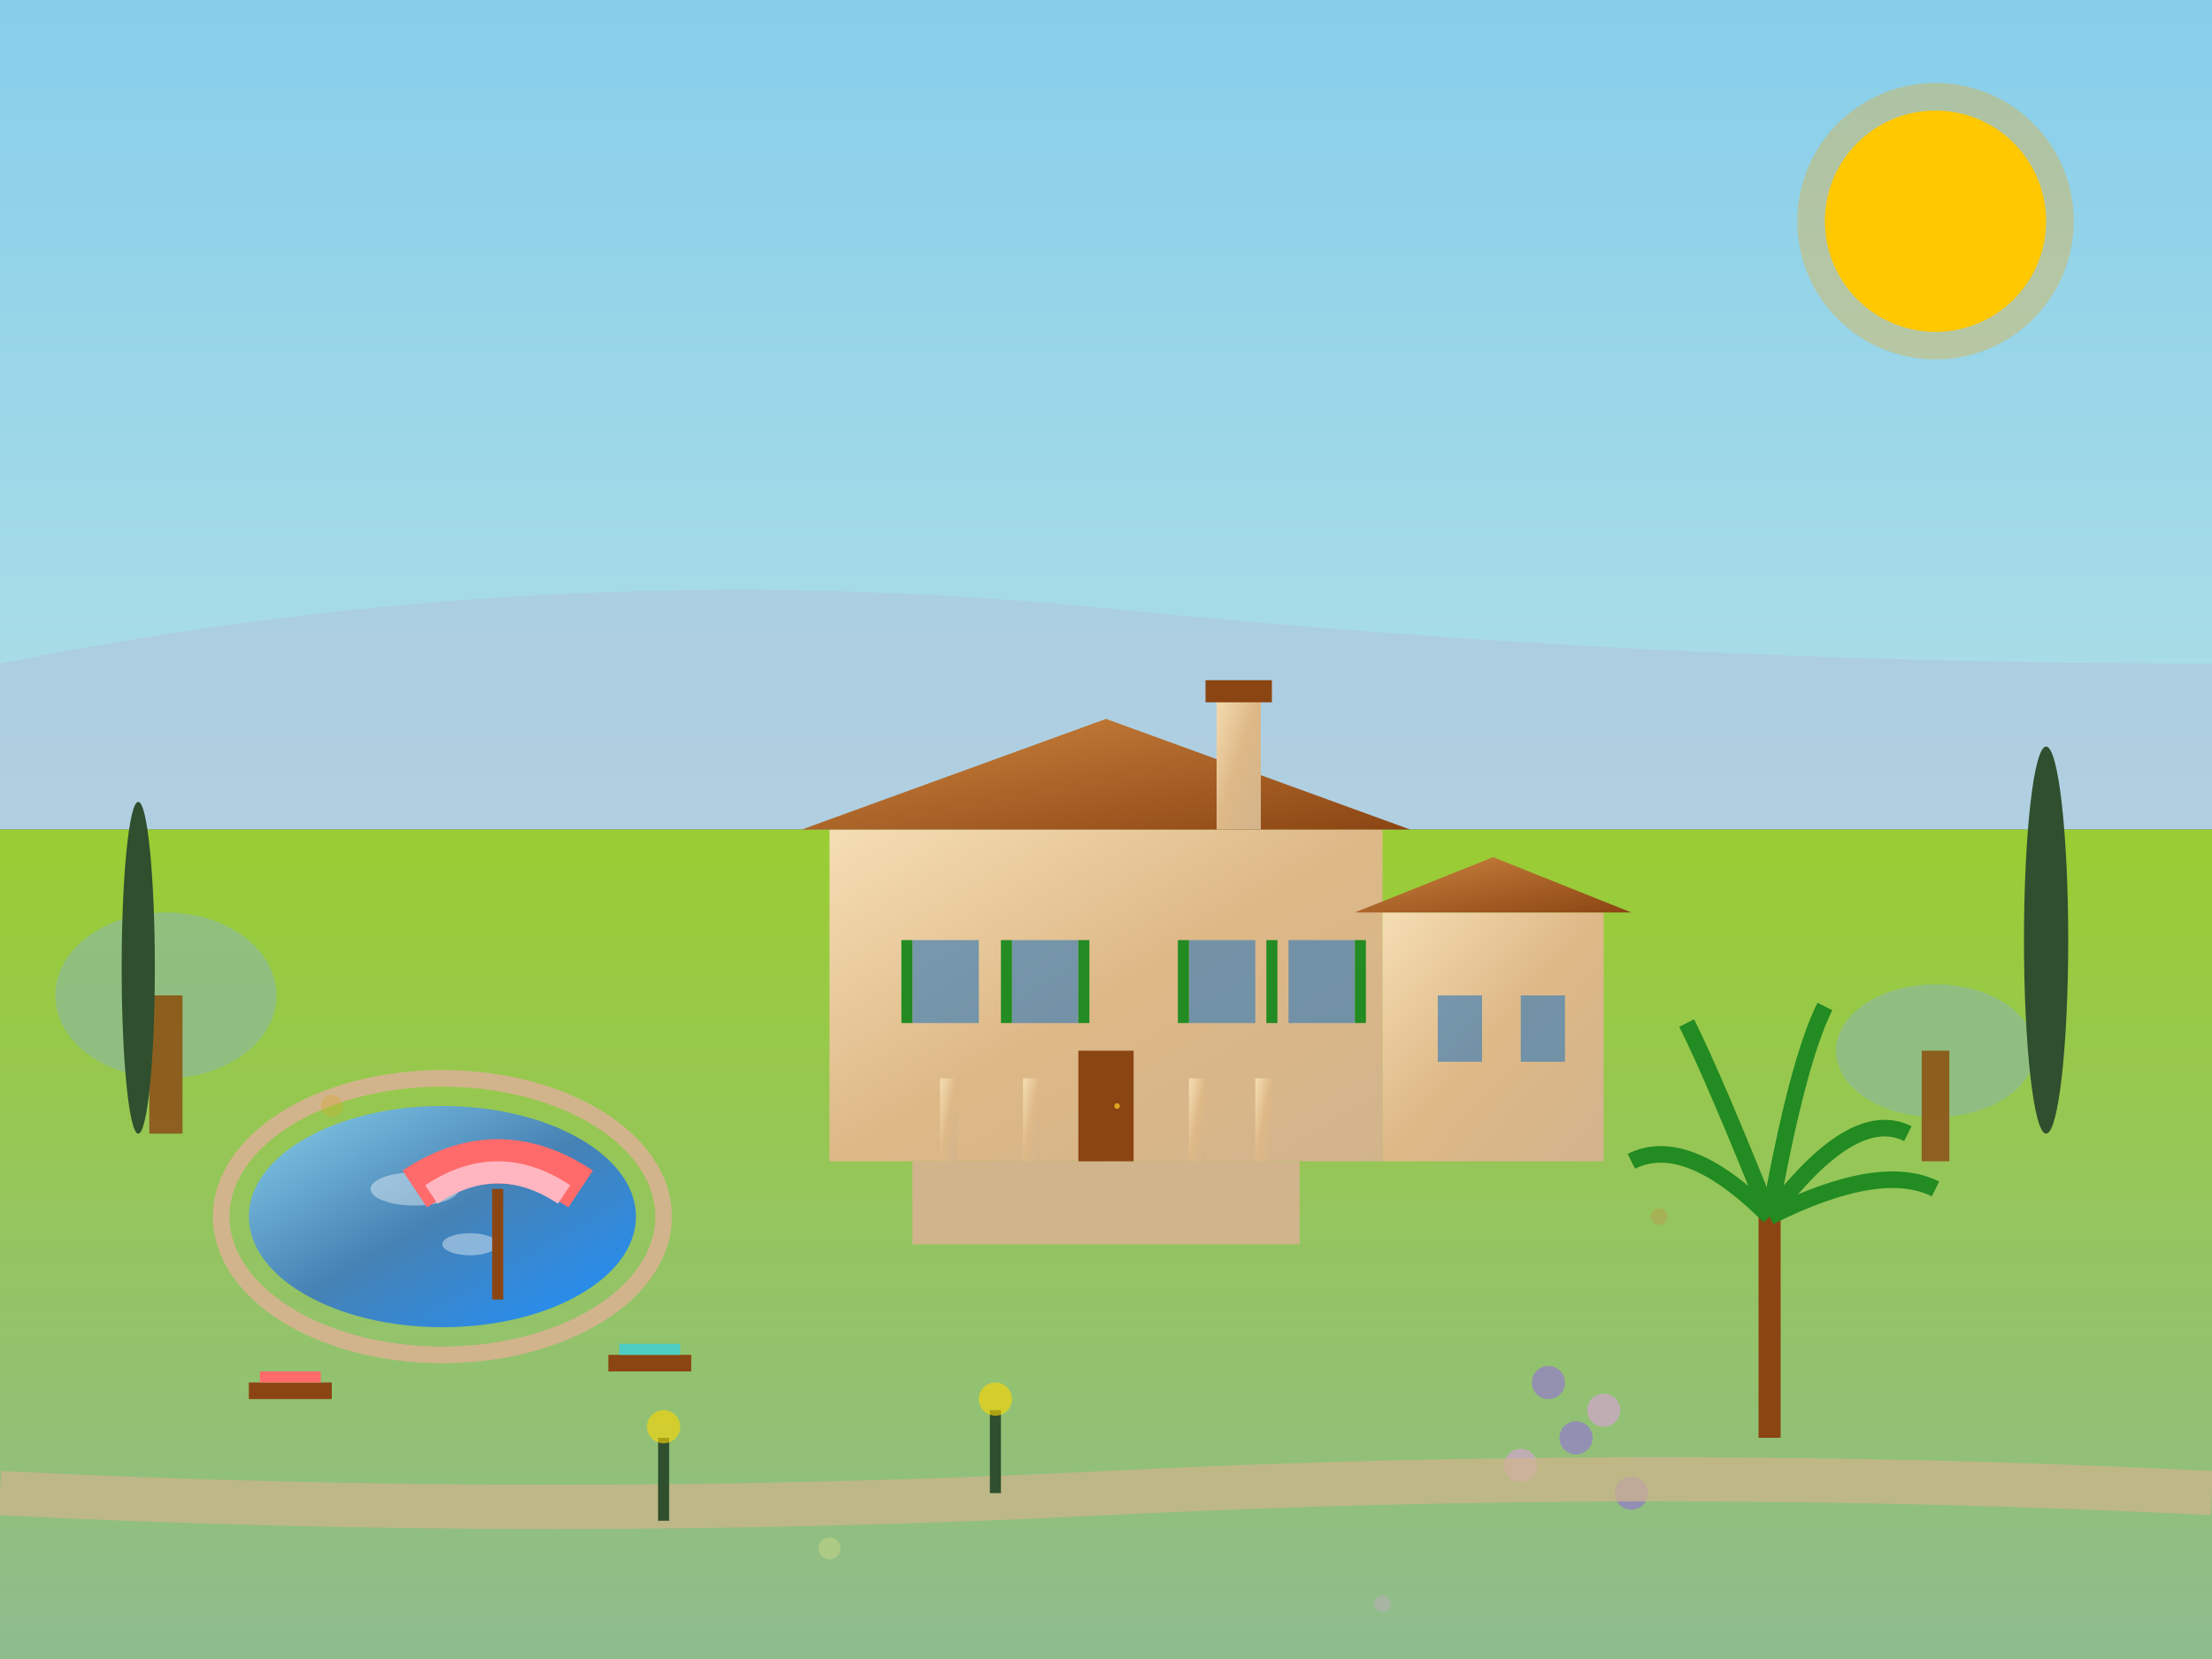<svg xmlns="http://www.w3.org/2000/svg" viewBox="0 0 400 300" preserveAspectRatio="xMidYMid slice">
  <rect x="0" y="0" width="400" height="300" fill="#333333" stroke="none"/>
  <defs>
    <linearGradient id="stoneGradient" x1="0%" y1="0%" x2="100%" y2="100%">
      <stop offset="0%" style="stop-color:#F5DEB3;stop-opacity:1"/>
      <stop offset="50%" style="stop-color:#DEB887;stop-opacity:1"/>
      <stop offset="100%" style="stop-color:#D2B48C;stop-opacity:1"/>
    </linearGradient>
    
    <linearGradient id="roofGradient" x1="0%" y1="0%" x2="100%" y2="100%">
      <stop offset="0%" style="stop-color:#CD853F;stop-opacity:1"/>
      <stop offset="100%" style="stop-color:#8B4513;stop-opacity:1"/>
    </linearGradient>
    
    <linearGradient id="gardenGradient" x1="0%" y1="0%" x2="0%" y2="100%">
      <stop offset="0%" style="stop-color:#9ACD32;stop-opacity:1"/>
      <stop offset="100%" style="stop-color:#8FBC8F;stop-opacity:1"/>
    </linearGradient>
    
    <linearGradient id="poolGradient" x1="0%" y1="0%" x2="100%" y2="100%">
      <stop offset="0%" style="stop-color:#87CEEB;stop-opacity:1"/>
      <stop offset="50%" style="stop-color:#4682B4;stop-opacity:1"/>
      <stop offset="100%" style="stop-color:#1E90FF;stop-opacity:1"/>
    </linearGradient>
    
    <linearGradient id="skyGradient" x1="0%" y1="0%" x2="0%" y2="100%">
      <stop offset="0%" style="stop-color:#87CEEB;stop-opacity:1"/>
      <stop offset="100%" style="stop-color:#B0E0E6;stop-opacity:1"/>
    </linearGradient>
  </defs>
  
  <!-- Ciel -->
  <rect width="400" height="150" fill="url(#skyGradient)"/>
  
  <!-- Soleil -->
  <circle cx="350" cy="40" r="20" fill="#FFD700"/>
  <circle cx="350" cy="40" r="25" fill="#FFA500" opacity="0.3"/>
  
  <!-- Collines en arrière-plan -->
  <path d="M0,120 Q100,100 200,110 T400,120 L400,150 L0,150 Z" fill="#B0C4DE" opacity="0.6"/>
  
  <!-- Jardin et terrain -->
  <rect x="0" y="150" width="400" height="150" fill="url(#gardenGradient)"/>
  
  <!-- Mas provençal principal -->
  <g transform="translate(150, 120)">
    <!-- Corps principal -->
    <rect x="0" y="30" width="100" height="60" fill="url(#stoneGradient)"/>
    <!-- Toit principal -->
    <path d="M-5,30 L50,10 L105,30 Z" fill="url(#roofGradient)"/>
    
    <!-- Aile droite -->
    <rect x="100" y="45" width="40" height="45" fill="url(#stoneGradient)"/>
    <path d="M95,45 L120,35 L145,45 Z" fill="url(#roofGradient)"/>
    
    <!-- Porche/terrasse -->
    <rect x="15" y="90" width="70" height="15" fill="#D2B48C"/>
    <!-- Colonnes -->
    <rect x="20" y="75" width="3" height="15" fill="url(#stoneGradient)"/>
    <rect x="35" y="75" width="3" height="15" fill="url(#stoneGradient)"/>
    <rect x="50" y="75" width="3" height="15" fill="url(#stoneGradient)"/>
    <rect x="65" y="75" width="3" height="15" fill="url(#stoneGradient)"/>
    <rect x="77" y="75" width="3" height="15" fill="url(#stoneGradient)"/>
    
    <!-- Porte d'entrée -->
    <rect x="45" y="70" width="10" height="20" fill="#8B4513"/>
    <circle cx="52" cy="80" r="0.5" fill="#DAA520"/>
    
    <!-- Fenêtres principales -->
    <rect x="15" y="50" width="12" height="15" fill="#4682B4" opacity="0.7"/>
    <rect x="33" y="50" width="12" height="15" fill="#4682B4" opacity="0.7"/>
    <rect x="65" y="50" width="12" height="15" fill="#4682B4" opacity="0.7"/>
    <rect x="83" y="50" width="12" height="15" fill="#4682B4" opacity="0.7"/>
    
    <!-- Fenêtres aile droite -->
    <rect x="110" y="60" width="8" height="12" fill="#4682B4" opacity="0.7"/>
    <rect x="125" y="60" width="8" height="12" fill="#4682B4" opacity="0.7"/>
    
    <!-- Volets -->
    <rect x="13" y="50" width="2" height="15" fill="#228B22"/>
    <rect x="45" y="50" width="2" height="15" fill="#228B22"/>
    <rect x="31" y="50" width="2" height="15" fill="#228B22"/>
    <rect x="63" y="50" width="2" height="15" fill="#228B22"/>
    <rect x="79" y="50" width="2" height="15" fill="#228B22"/>
    <rect x="95" y="50" width="2" height="15" fill="#228B22"/>
    
    <!-- Cheminée -->
    <rect x="70" y="5" width="8" height="25" fill="url(#stoneGradient)"/>
    <rect x="68" y="3" width="12" height="4" fill="#8B4513"/>
  </g>
  
  <!-- Piscine -->
  <ellipse cx="80" cy="220" rx="35" ry="20" fill="url(#poolGradient)"/>
  <!-- Bord de piscine -->
  <ellipse cx="80" cy="220" rx="40" ry="25" fill="none" stroke="#D2B48C" stroke-width="3"/>
  
  <!-- Reflets dans la piscine -->
  <g opacity="0.4">
    <ellipse cx="75" cy="215" rx="8" ry="3" fill="white"/>
    <ellipse cx="85" cy="225" rx="5" ry="2" fill="white"/>
  </g>
  
  <!-- Chaises longues -->
  <g transform="translate(45, 250)">
    <rect x="0" y="0" width="15" height="3" fill="#8B4513"/>
    <rect x="2" y="-2" width="11" height="2" fill="#FF6B6B"/>
  </g>
  
  <g transform="translate(110, 245)">
    <rect x="0" y="0" width="15" height="3" fill="#8B4513"/>
    <rect x="2" y="-2" width="11" height="2" fill="#4ECDC4"/>
  </g>
  
  <!-- Palmier -->
  <g transform="translate(320, 200)">
    <rect x="-2" y="20" width="4" height="40" fill="#8B4513"/>
    <!-- Palmes -->
    <path d="M0,20 Q-15,5 -25,10" stroke="#228B22" stroke-width="3" fill="none"/>
    <path d="M0,20 Q-10,-5 -15,-15" stroke="#228B22" stroke-width="3" fill="none"/>
    <path d="M0,20 Q5,-8 10,-18" stroke="#228B22" stroke-width="3" fill="none"/>
    <path d="M0,20 Q15,0 25,5" stroke="#228B22" stroke-width="3" fill="none"/>
    <path d="M0,20 Q20,10 30,15" stroke="#228B22" stroke-width="3" fill="none"/>
  </g>
  
  <!-- Oliviers -->
  <g transform="translate(30, 180)" opacity="0.8">
    <ellipse cx="0" cy="0" rx="20" ry="15" fill="#8FBC8F"/>
    <rect x="-3" y="0" width="6" height="25" fill="#8B4513"/>
  </g>
  
  <g transform="translate(350, 190)" opacity="0.8">
    <ellipse cx="0" cy="0" rx="18" ry="12" fill="#8FBC8F"/>
    <rect x="-2.5" y="0" width="5" height="20" fill="#8B4513"/>
  </g>
  
  <!-- Cyprès -->
  <ellipse cx="370" cy="170" rx="4" ry="35" fill="#2F4F2F"/>
  <ellipse cx="25" cy="175" rx="3" ry="30" fill="#2F4F2F"/>
  
  <!-- Lavande -->
  <g opacity="0.6">
    <circle cx="280" cy="250" r="3" fill="#9370DB"/>
    <circle cx="290" cy="255" r="3" fill="#DDA0DD"/>
    <circle cx="285" cy="260" r="3" fill="#9370DB"/>
    <circle cx="275" cy="265" r="3" fill="#DDA0DD"/>
    <circle cx="295" cy="270" r="3" fill="#9370DB"/>
  </g>
  
  <!-- Allée en gravier -->
  <path d="M0,270 Q100,275 200,270 Q300,265 400,270" 
        stroke="#D2B48C" stroke-width="8" fill="none" opacity="0.7"/>
  
  <!-- Éclairage de jardin -->
  <g transform="translate(120, 260)">
    <rect x="-1" y="0" width="2" height="15" fill="#2F4F2F"/>
    <circle cx="0" cy="-2" r="3" fill="#FFD700" opacity="0.6"/>
  </g>
  
  <g transform="translate(180, 255)">
    <rect x="-1" y="0" width="2" height="15" fill="#2F4F2F"/>
    <circle cx="0" cy="-2" r="3" fill="#FFD700" opacity="0.6"/>
  </g>
  
  <!-- Parasol -->
  <g transform="translate(90, 210)">
    <rect x="-1" y="5" width="2" height="20" fill="#8B4513"/>
    <path d="M-15,5 Q0,-5 15,5" stroke="#FF6B6B" stroke-width="8" fill="none"/>
    <path d="M-12,6 Q0,-2 12,6" stroke="#FFB6C1" stroke-width="4" fill="none"/>
  </g>
  
  <!-- Détails décoratifs -->
  <g opacity="0.3">
    <circle cx="60" cy="200" r="2" fill="#DAA520"/>
    <circle cx="300" cy="220" r="1.5" fill="#CD853F"/>
    <circle cx="150" cy="280" r="2" fill="#F0E68C"/>
    <circle cx="250" cy="290" r="1.5" fill="#DDA0DD"/>
  </g>
</svg>